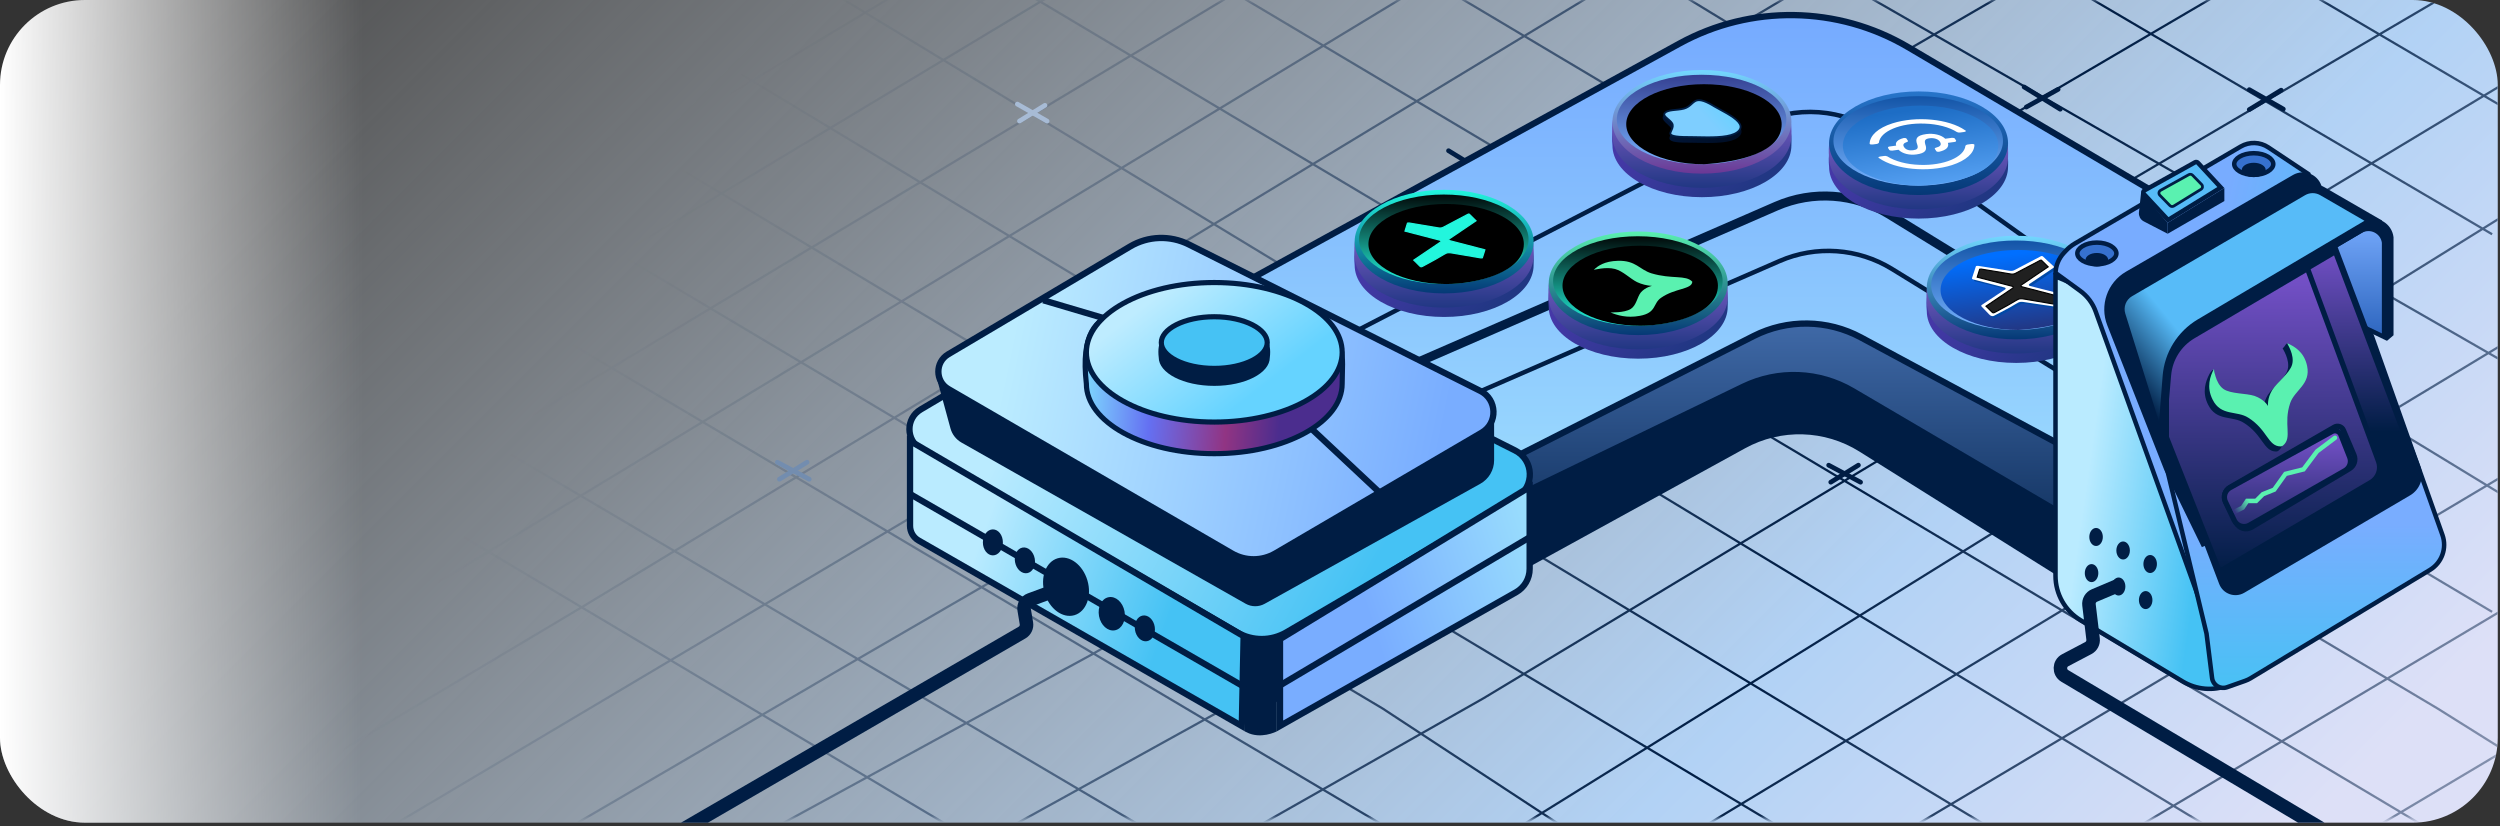 <svg width="354" height="117" viewBox="0 0 354 117" fill="none" xmlns="http://www.w3.org/2000/svg">
<rect x="0" y="0" width="354" height="117" fill="#333333" stroke="none"/>
<g clip-path="url(#clip0_850_1085)">
<rect width="353.684" height="116.49" rx="12.03" fill="url(#paint0_linear_850_1085)"/>
<rect width="353.684" height="116.49" rx="12.03" fill="url(#paint1_linear_850_1085)"/>
<mask id="mask0_850_1085" style="mask-type:alpha" maskUnits="userSpaceOnUse" x="0" y="-1" width="354" height="117">
<path d="M0.303 11.725C0.303 5.081 5.689 -0.305 12.333 -0.305H343.16C349.14 -0.305 353.987 4.543 353.987 10.522V105.173C353.987 111.153 349.139 116 343.16 116H12.333C5.689 116 0.303 110.614 0.303 103.97V11.725Z" fill="url(#paint2_linear_850_1085)"/>
</mask>
<g mask="url(#mask0_850_1085)">
<path d="M354.937 11.616L210.047 98.883L156.995 128.99M205.115 123.33L357.186 28.895M230.853 123.33L359.755 45.523M250.861 128.99L361.04 63.456M106.469 -7.932L321.082 122.178M82.46 -3.057L315.131 137.342M47.221 -5.49L304.851 148.754L244.814 132.488L195.792 100.333L18.048 -5.49M143.654 -1.938L339.392 114.679L346.168 118.752M154.897 -12.86L345.174 100.333L358.499 108.678M171.118 -21.5L352.883 86.639M190.391 -29.814L354.701 70.285M212.876 -30.137L355.453 51.753M242.35 -31.748L352.883 33.169M244.598 -49.354L355.131 15.563M248.453 -65.656L358.986 -0.739M350.44 -3.057L187.37 92.605L125.717 126.688M344.659 -18.707L154.728 92.605L88.123 128.99M337.591 -32.074L119.681 94.349L54.438 132.488M39.1 126.688L329.882 -46.094M326.67 -62.07L82.46 85.93L12.033 127.909M61.957 82.489L306.167 -65.511M24.966 89.141L343.429 -102.345M1.807 1.837L195.792 116.817M-24.959 7.026L165.115 119.057M-43.605 10.994L134.139 116.817M10.53 82.488L328.992 -108.998M-0.564 75.797L317.898 -115.689M261.957 141.341L372.137 75.807M277.492 152.173L387.672 86.639" stroke="url(#paint3_radial_850_1085)" stroke-width="0.321"/>
<path d="M323.315 15.445L318.502 12.698" stroke="#001D44" stroke-width="0.672" stroke-linecap="round"/>
<path d="M323.012 12.77L318.499 15.517" stroke="#001D44" stroke-width="0.672" stroke-linecap="round"/>
<path d="M217.148 78.153L212.332 75.406" stroke="#001D44" stroke-width="0.672" stroke-linecap="round"/>
<path d="M216.842 75.168L212.33 77.915" stroke="#001D44" stroke-width="0.672" stroke-linecap="round"/>
<path d="M291.73 15.463L286.62 12.319" stroke="#001D44" stroke-width="0.672" stroke-linecap="round"/>
<path d="M291.429 12.649L286.919 15.16" stroke="#001D44" stroke-width="0.672" stroke-linecap="round"/>
<path d="M210.225 24.486L205.114 21.343" stroke="#001D44" stroke-width="0.672" stroke-linecap="round"/>
<path d="M209.926 21.436L205.413 24.183" stroke="#001D44" stroke-width="0.672" stroke-linecap="round"/>
</g>
<path d="M263.452 68.279L258.941 65.872" stroke="#001D44" stroke-width="0.672" stroke-linecap="round"/>
<path d="M114.583 67.857L110.072 65.45" stroke="#738DAF" stroke-width="0.672" stroke-linecap="round"/>
<path d="M148.265 17.149L144.058 14.742" stroke="#A7BBD5" stroke-width="0.672" stroke-linecap="round"/>
<path d="M262.555 50.411L258.34 48.123" stroke="#001D44" stroke-width="0.672" stroke-linecap="round"/>
<path d="M263.148 65.869L259.239 68.276" stroke="#001D44" stroke-width="0.672" stroke-linecap="round"/>
<path d="M114.279 65.447L110.37 67.854" stroke="#738DAF" stroke-width="0.672" stroke-linecap="round"/>
<path d="M147.963 14.918L144.359 17.143" stroke="#A7BBD5" stroke-width="0.672" stroke-linecap="round"/>
<path d="M262.248 48.001L258.341 50.227" stroke="#001D44" stroke-width="0.672" stroke-linecap="round"/>
<path d="M148.967 81.923L164.317 53.416L263.24 16.837L331.207 57.301L301.844 87.6L263.525 63.559C258.482 60.395 252.121 60.211 246.903 63.078L181.239 99.156L148.967 81.923Z" fill="#001D44" stroke="#001D44" stroke-width="0.894"/>
<path d="M148.974 74.887L164.317 46.393L247.996 15.451C257.637 11.886 268.374 12.87 277.207 18.128L331.229 50.29L304.695 80.257L262.319 55.368C257.596 52.594 251.799 52.36 246.867 54.745L176.775 88.631L148.974 74.887Z" fill="url(#paint4_linear_850_1085)" stroke="#001D44" stroke-width="0.894"/>
<path d="M150.278 68.832L164.003 46.684L237.794 6.177C247.922 0.617 260.231 0.805 270.185 6.672L315.879 33.602L306.477 70.917L263.499 47.776C258.769 45.228 253.092 45.158 248.3 47.588L178.687 82.88L150.278 68.832Z" fill="url(#paint5_linear_850_1085)"/>
<path d="M150.278 68.832L164.003 46.684L237.794 6.177C247.922 0.617 260.231 0.805 270.185 6.672L315.879 33.602L306.477 70.917L263.499 47.776C258.769 45.228 253.092 45.158 248.3 47.588L178.687 82.88L150.278 68.832Z" fill="url(#paint6_linear_850_1085)"/>
<path d="M150.278 68.832L164.003 46.684L237.794 6.177C247.922 0.617 260.231 0.805 270.185 6.672L315.879 33.602L306.477 70.917L263.499 47.776C258.769 45.228 253.092 45.158 248.3 47.588L178.687 82.88L150.278 68.832Z" stroke="#001D44" stroke-width="0.894"/>
<path d="M193.055 54.647L251.527 29.187C256.695 26.937 262.636 27.356 267.438 30.308L307.021 54.646" stroke="#001D44" stroke-width="1.277"/>
<path d="M193.516 62.42L251.988 36.961C257.156 34.711 263.097 35.129 267.899 38.081L307.482 62.42" stroke="#001D44" stroke-width="0.638"/>
<path d="M191.598 47.097L248.388 17.77C254.134 14.803 261.057 15.301 266.318 19.06L305.564 47.097" stroke="#001D44" stroke-width="0.638"/>
<path d="M298.176 44.055C298.176 48.106 292.503 51.391 285.505 51.391C278.507 51.391 272.833 48.106 272.833 44.055C272.165 37.386 278.507 36.719 285.505 36.719C292.503 36.719 298.509 36.719 298.176 44.055Z" fill="url(#paint7_linear_850_1085)"/>
<path d="M298.176 42.727C298.176 46.778 292.503 50.062 285.505 50.062C278.507 50.062 272.833 46.778 272.833 42.727C272.165 36.057 278.507 35.391 285.505 35.391C292.503 35.391 298.509 35.391 298.176 42.727Z" fill="url(#paint8_linear_850_1085)"/>
<ellipse cx="285.505" cy="40.719" rx="12.671" ry="7.336" fill="url(#paint9_linear_850_1085)"/>
<ellipse cx="285.455" cy="40.39" rx="12.004" ry="6.336" fill="url(#paint10_linear_850_1085)"/>
<path d="M296.793 41.059C296.793 45.061 290.791 46.395 285.789 46.728C279.712 46.728 274.785 44.19 274.785 41.059C274.785 37.929 279.712 35.391 285.789 35.391C291.866 35.391 296.793 37.929 296.793 41.059Z" fill="url(#paint11_linear_850_1085)"/>
<g clip-path="url(#clip1_850_1085)">
<path d="M280.861 43.658C280.796 43.594 280.804 43.501 280.877 43.448L284.21 41.239C284.323 41.166 284.274 41.012 284.133 40.976L279.649 39.829C279.552 39.805 279.491 39.72 279.512 39.643C279.661 39.158 279.912 38.383 280.053 37.991C280.085 37.902 280.299 37.898 280.421 37.918C280.538 37.938 283.321 38.358 284.893 38.613C285.103 38.641 285.313 38.613 285.49 38.528C286.795 37.858 287.89 37.284 289.183 36.593C289.336 36.508 289.453 36.464 289.603 36.617C289.918 36.932 290.645 37.571 291.069 37.971C291.138 38.035 291.13 38.128 291.057 38.181L287.623 40.491C287.514 40.564 287.559 40.718 287.704 40.754L292.184 41.893C292.285 41.917 292.346 42.002 292.317 42.083C292.168 42.552 291.913 43.246 291.768 43.634C291.748 43.691 291.514 43.723 291.392 43.703C290.225 43.517 288.318 43.275 287.155 43.081C286.492 42.968 286.294 42.939 285.745 43.287C284.796 43.889 283.648 44.426 282.642 44.975C282.388 45.113 282.125 44.996 281.923 44.769C281.653 44.483 281.2 44.006 280.865 43.666L280.861 43.658Z" fill="#0149A7"/>
<path d="M280.588 43.397C280.523 43.332 280.531 43.239 280.604 43.187L283.936 40.977C284.049 40.904 284.001 40.751 283.86 40.715L279.376 39.563C279.279 39.539 279.218 39.454 279.238 39.377C279.388 38.893 279.638 38.117 279.78 37.725C279.812 37.636 280.026 37.632 280.147 37.652C280.264 37.673 283.048 38.093 284.619 38.347C284.829 38.376 285.039 38.347 285.213 38.262C286.518 37.592 287.612 37.018 288.905 36.327C289.059 36.243 289.176 36.198 289.325 36.352C289.64 36.667 290.368 37.305 290.792 37.705C290.86 37.77 290.852 37.862 290.78 37.915L287.346 40.226C287.237 40.298 287.281 40.452 287.427 40.488L291.907 41.627C292.008 41.652 292.068 41.736 292.04 41.817C291.89 42.286 291.636 42.981 291.491 43.369C291.47 43.425 291.236 43.457 291.115 43.437C289.947 43.251 288.041 43.009 286.877 42.815C286.215 42.702 286.017 42.674 285.467 43.021C284.518 43.623 283.371 44.16 282.365 44.71C282.11 44.847 281.848 44.73 281.646 44.504C281.375 44.217 280.923 43.74 280.588 43.401V43.397Z" fill="white"/>
<path d="M280.55 38.105C281.213 38.214 281.879 38.327 282.546 38.436C283.289 38.561 284.032 38.686 284.772 38.808C284.982 38.836 285.192 38.808 285.365 38.723C286.533 38.121 287.692 37.503 288.852 36.885C288.924 36.844 288.965 36.828 288.997 36.828C289.013 36.828 289.046 36.828 289.102 36.885C289.332 37.115 289.563 37.341 289.809 37.58C289.878 37.648 289.951 37.717 290.019 37.785L286.23 40.347C286.121 40.419 286.165 40.569 286.311 40.609L291.271 41.902C291.251 41.975 291.227 42.051 291.207 42.124C291.118 42.427 291.029 42.722 290.924 43.013C290.924 43.013 290.924 43.013 290.92 43.013C290.904 43.017 290.88 43.025 290.851 43.029C290.791 43.041 290.722 43.041 290.686 43.033C290.056 42.932 289.139 42.775 288.282 42.625C287.725 42.528 287.187 42.435 286.775 42.367H286.771C286.48 42.318 286.274 42.282 286.076 42.302C285.874 42.322 285.693 42.403 285.442 42.56C284.764 42.989 283.851 43.481 283.047 43.914C282.845 44.023 282.651 44.124 282.473 44.225C282.364 44.285 282.291 44.301 282.235 44.293C282.182 44.289 282.122 44.257 282.037 44.164C281.859 43.974 281.665 43.788 281.471 43.599C281.39 43.518 281.306 43.441 281.221 43.36L285.014 40.795C285.123 40.722 285.079 40.573 284.933 40.532L279.977 39.248C280.001 39.171 280.021 39.09 280.045 39.014C280.134 38.711 280.219 38.42 280.32 38.133C280.32 38.133 280.32 38.133 280.328 38.133C280.344 38.125 280.364 38.121 280.393 38.113C280.453 38.101 280.514 38.101 280.55 38.105Z" fill="#202020"/>
<path d="M280.55 38.105C281.213 38.214 281.879 38.327 282.546 38.436C283.289 38.561 284.032 38.686 284.772 38.808C284.982 38.836 285.192 38.808 285.365 38.723C286.533 38.121 287.692 37.503 288.852 36.885C288.924 36.844 288.965 36.828 288.997 36.828C289.013 36.828 289.046 36.828 289.102 36.885C289.332 37.115 289.563 37.341 289.809 37.58C289.878 37.648 289.951 37.717 290.019 37.785L286.23 40.347C286.121 40.419 286.165 40.569 286.311 40.609L291.271 41.902C291.251 41.975 291.227 42.051 291.207 42.124C291.118 42.427 291.029 42.722 290.924 43.013C290.924 43.013 290.924 43.013 290.92 43.013C290.904 43.017 290.88 43.025 290.851 43.029C290.791 43.041 290.722 43.041 290.686 43.033C290.056 42.932 289.139 42.775 288.282 42.625C287.725 42.528 287.187 42.435 286.775 42.367H286.771C286.48 42.318 286.274 42.282 286.076 42.302C285.874 42.322 285.693 42.403 285.442 42.56C284.764 42.989 283.851 43.481 283.047 43.914C282.845 44.023 282.651 44.124 282.473 44.225C282.364 44.285 282.291 44.301 282.235 44.293C282.182 44.289 282.122 44.257 282.037 44.164C281.859 43.974 281.665 43.788 281.471 43.599C281.39 43.518 281.306 43.441 281.221 43.36L285.014 40.795C285.123 40.722 285.079 40.573 284.933 40.532L279.977 39.248C280.001 39.171 280.021 39.09 280.045 39.014C280.134 38.711 280.219 38.42 280.32 38.133C280.32 38.133 280.32 38.133 280.328 38.133C280.344 38.125 280.364 38.121 280.393 38.113C280.453 38.101 280.514 38.101 280.55 38.105Z" stroke="black" stroke-width="0.166"/>
</g>
<path d="M291.059 81.536V39.137L296.359 41.368L315.59 88.294L317.835 96.057L317.697 96.196L315.512 97.045C313.397 97.868 311.02 97.666 309.074 96.499L294.625 87.832C292.413 86.505 291.059 84.115 291.059 81.536Z" fill="url(#paint12_linear_850_1085)" stroke="#001D44" stroke-width="0.638"/>
<path d="M291.062 38.648C291.101 37.596 291.517 36.592 292.237 35.82L292.549 35.486C292.916 35.093 293.338 34.756 293.802 34.484L317.284 20.752C318.503 20.04 320.021 20.084 321.196 20.867L326.886 24.66L343.441 77.545L318.497 91.996H316.084L314.926 90.929C313.612 89.717 312.61 88.206 312.005 86.525L296.743 44.1C296.324 42.934 295.564 41.921 294.562 41.193L291.062 38.648Z" fill="url(#paint13_linear_850_1085)" stroke="#001D44" stroke-width="0.638"/>
<path d="M309.411 64.506L309.471 64.472L309.512 64.417L331.378 35.006L345.851 75.756C346.51 77.613 345.773 79.678 344.086 80.697L318.682 96.045C318.44 96.191 318.184 96.312 317.918 96.406L315.346 97.314C314.385 97.653 313.357 97.018 313.231 96.007L312.446 89.726L312.444 89.708L312.439 89.691L306.75 65.984L309.411 64.506Z" fill="url(#paint14_linear_850_1085)" stroke="#001D44" stroke-width="0.638"/>
<path d="M303.645 26.965L310.827 22.976C310.955 22.904 311.116 22.93 311.216 23.038L314.469 26.551L306.999 31.148L303.567 27.462C303.426 27.31 303.464 27.066 303.645 26.965Z" fill="#57BCF8" stroke="#001D44" stroke-width="0.638"/>
<path d="M305.933 26.955L309.937 24.73C310.111 24.634 310.328 24.665 310.467 24.808L311.749 26.122C311.946 26.324 311.905 26.657 311.664 26.805L307.808 29.178C307.633 29.286 307.406 29.258 307.262 29.111L305.832 27.648C305.628 27.44 305.679 27.096 305.933 26.955Z" fill="#5AF1B0" stroke="#001D44" stroke-width="0.396"/>
<path d="M303.19 30.107L303.424 27.96L306.624 31.678V32.577L303.701 31.061C303.35 30.879 303.147 30.5 303.19 30.107Z" fill="#001D44" stroke="#001D44" stroke-width="0.638"/>
<path d="M314.65 28.285L307.265 32.545V31.733L314.65 27.189V28.285Z" fill="#001D44" stroke="#001D44" stroke-width="0.638"/>
<path d="M299.683 35.883C299.683 36.238 299.442 36.614 298.934 36.919C298.433 37.219 297.721 37.415 296.916 37.415C296.112 37.415 295.399 37.219 294.898 36.919C294.391 36.614 294.149 36.238 294.149 35.883C294.149 35.528 294.391 35.152 294.898 34.847C295.399 34.547 296.112 34.35 296.916 34.35C297.721 34.35 298.433 34.547 298.934 34.847C299.442 35.152 299.683 35.528 299.683 35.883Z" fill="#3671CF" stroke="#001D44" stroke-width="0.638"/>
<path d="M298.345 36.779C298.345 36.962 298.22 37.157 297.958 37.314C297.698 37.47 297.33 37.572 296.913 37.572C296.497 37.572 296.128 37.47 295.869 37.314C295.607 37.157 295.482 36.962 295.482 36.779C295.482 36.595 295.607 36.4 295.869 36.243C296.128 36.087 296.497 35.986 296.913 35.986C297.33 35.986 297.698 36.087 297.958 36.243C298.22 36.4 298.345 36.595 298.345 36.779Z" fill="#001D44" stroke="#001D44" stroke-width="0.33"/>
<path d="M321.898 23.227C321.898 23.582 321.656 23.958 321.149 24.262C320.648 24.563 319.935 24.759 319.131 24.759C318.327 24.759 317.614 24.563 317.113 24.262C316.606 23.958 316.364 23.582 316.364 23.227C316.364 22.872 316.606 22.495 317.113 22.191C317.614 21.89 318.327 21.694 319.131 21.694C319.935 21.694 320.648 21.89 321.149 22.191C321.656 22.495 321.898 22.872 321.898 23.227Z" fill="#3671CF" stroke="#001D44" stroke-width="0.638"/>
<path d="M320.648 24.063C320.648 24.258 320.515 24.464 320.237 24.631C319.962 24.796 319.571 24.904 319.129 24.904C318.688 24.904 318.297 24.796 318.022 24.631C317.743 24.464 317.611 24.258 317.611 24.063C317.611 23.868 317.743 23.662 318.022 23.495C318.297 23.33 318.688 23.222 319.129 23.222C319.571 23.222 319.962 23.33 320.237 23.495C320.515 23.662 320.648 23.868 320.648 24.063Z" fill="#001D44" stroke="#001D44" stroke-width="0.35"/>
<path d="M307.918 64.671L307.78 64.812L307.844 64.999L312.071 77.333L306.77 66.464L298.691 45.956C297.63 43.263 298.698 40.198 301.203 38.746L324.845 25.053C326.187 24.275 327.906 24.92 328.405 26.39L332.807 39.351L319.597 52.79L312.923 59.579L309.586 62.974L307.918 64.671Z" fill="#001D44" stroke="#001D44" stroke-width="0.638"/>
<path d="M334.973 31.466C336.593 30.818 338.386 31.876 338.605 33.604V47.325L337.995 47.845L335.342 45.438L331.431 34.158L334.765 31.549L334.973 31.466Z" fill="#001D44" stroke="#001D44" stroke-width="0.638"/>
<path d="M334.253 32.71C335.635 31.904 337.389 32.771 337.591 34.354V47.715L334.311 46.14L330.429 34.941L334.253 32.71Z" fill="url(#paint15_linear_850_1085)" stroke="#001D44" stroke-width="0.638"/>
<path d="M328.851 27.079L336.074 31.255L311.543 45.768C308.855 47.358 307.11 50.158 306.866 53.272L306.099 63.077L300.331 44.594C299.948 43.368 300.463 42.04 301.572 41.393L326.081 27.085C326.937 26.586 327.994 26.583 328.851 27.079Z" fill="url(#paint16_linear_850_1085)" stroke="#001D44" stroke-width="1.277"/>
<path d="M311.879 46.631L330.731 35.514L342.302 66.179C342.809 67.522 342.275 69.035 341.037 69.762L317.567 83.548C316.487 84.182 315.097 83.692 314.652 82.522L307.695 64.192V53.956C307.695 50.946 309.286 48.16 311.879 46.631Z" fill="url(#paint17_linear_850_1085)" stroke="#001D44" stroke-width="0.894"/>
<path d="M310.547 47.578L326.74 38.028L336.803 65.318C337.218 66.442 336.767 67.702 335.734 68.309L314.267 80.918L306.758 61.919V56.58L307.06 53.11C307.26 50.811 308.559 48.75 310.547 47.578Z" fill="url(#paint18_linear_850_1085)" stroke="#001D44" stroke-width="0.751"/>
<path d="M315.758 69.015L330.543 60.483C331.011 60.213 331.611 60.413 331.823 60.911L333.321 64.433C333.622 65.141 333.354 65.962 332.694 66.357L318.817 74.657C318.049 75.117 317.052 74.826 316.65 74.026L315.152 71.04C314.786 70.311 315.052 69.423 315.758 69.015Z" fill="url(#paint19_linear_850_1085)" stroke="#001D44" stroke-width="0.751"/>
<path d="M315.768 69.053L330.194 61.107C330.67 60.845 331.269 61.06 331.468 61.566L332.72 64.738C333.001 65.45 332.717 66.261 332.052 66.641L318.526 74.37C317.748 74.815 316.756 74.504 316.371 73.694L315.12 71.064C314.77 70.328 315.054 69.447 315.768 69.053Z" fill="url(#paint20_linear_850_1085)" stroke="#001D44" stroke-width="0.751"/>
<ellipse cx="296.165" cy="81.152" rx="0.958" ry="1.277" fill="#011E45"/>
<ellipse cx="296.803" cy="76.035" rx="0.958" ry="1.277" fill="#011E45"/>
<ellipse cx="299.995" cy="83.05" rx="0.958" ry="1.277" fill="#011E45"/>
<ellipse cx="300.633" cy="77.949" rx="0.958" ry="1.277" fill="#011E45"/>
<ellipse cx="303.827" cy="84.972" rx="0.958" ry="1.277" fill="#011E45"/>
<ellipse cx="304.464" cy="79.863" rx="0.958" ry="1.277" fill="#011E45"/>
<path d="M168.448 40.628L214.53 63.781C217.223 65.134 217.344 68.934 214.744 70.457L182.153 89.539C180.004 90.798 177.343 90.803 175.189 89.554L130.389 63.567C128.252 62.328 128.238 59.247 130.363 57.987L159.102 40.953C161.959 39.26 165.481 39.137 168.448 40.628Z" fill="url(#paint21_linear_850_1085)" stroke="#001D44" stroke-width="0.894"/>
<path d="M209.394 68.112L178.867 85.103C178.16 85.496 177.299 85.493 176.596 85.094L136.363 62.275C135.703 61.901 135.219 61.278 135.019 60.546L133.268 54.125C132.892 52.745 133.597 51.3 134.916 50.746L161.33 39.672C163.465 38.777 165.87 38.771 168.009 39.657L209.358 56.769C210.424 57.21 211.119 58.25 211.119 59.403V65.177C211.119 66.396 210.458 67.519 209.394 68.112Z" fill="#001D44" stroke="#001D44" stroke-width="0.894"/>
<path d="M168.342 34.617L209.624 55.359C212.003 56.554 212.111 59.912 209.813 61.257L180.617 78.352C178.706 79.471 176.341 79.476 174.425 78.365L134.292 55.085C132.409 53.993 132.396 51.277 134.269 50.167L160.015 34.907C162.56 33.398 165.698 33.289 168.342 34.617Z" fill="url(#paint22_linear_850_1085)" stroke="#001D44" stroke-width="0.894"/>
<path d="M153.83 54.362V54.342L153.827 54.321C153.431 50.83 153.756 48.517 154.565 46.992C155.362 45.49 156.659 44.7 158.357 44.316C160.072 43.929 162.165 43.964 164.501 44.104C165.11 44.14 165.735 44.184 166.373 44.228C168.162 44.353 170.048 44.484 171.94 44.484V44.484L171.951 44.484C177.057 44.323 180.742 44.529 183.397 45.011C186.056 45.493 187.646 46.244 188.603 47.143C189.549 48.031 189.916 49.101 190.043 50.322C190.13 51.153 190.104 52.015 190.077 52.928C190.063 53.392 190.049 53.87 190.049 54.362C190.049 56.998 188.119 59.461 184.826 61.286C181.547 63.104 176.991 64.24 171.94 64.24C166.888 64.24 162.332 63.104 159.053 61.286C155.76 59.461 153.83 56.998 153.83 54.362Z" fill="url(#paint23_linear_850_1085)" stroke="#001D44" stroke-width="0.732"/>
<path d="M190.052 49.885C190.052 52.52 188.122 54.983 184.829 56.808C181.55 58.627 176.994 59.763 171.943 59.763C166.891 59.763 162.335 58.627 159.056 56.808C155.764 54.983 153.833 52.52 153.833 49.885C153.833 47.249 155.764 44.786 159.056 42.961C162.335 41.143 166.891 40.007 171.943 40.007C176.994 40.007 181.55 41.143 184.829 42.961C188.122 44.786 190.052 47.249 190.052 49.885Z" fill="url(#paint24_linear_850_1085)" stroke="#001D44" stroke-width="0.732"/>
<path d="M179.807 50.615C179.807 52.838 176.285 54.64 171.941 54.64C167.597 54.64 164.075 52.838 164.075 50.615C163.527 46.04 167.597 46.591 171.941 46.591C176.285 46.591 180.356 46.223 179.807 50.615Z" fill="#001D44"/>
<path d="M179.44 48.509C179.44 49.411 178.717 50.322 177.336 51.029C175.974 51.726 174.067 52.167 171.94 52.167C169.814 52.167 167.907 51.726 166.545 51.029C165.163 50.322 164.44 49.411 164.44 48.509C164.44 47.606 165.163 46.696 166.545 45.989C167.907 45.292 169.814 44.85 171.94 44.85C174.067 44.85 175.974 45.292 177.336 45.989C178.717 46.696 179.44 47.606 179.44 48.509Z" fill="#46C2F4" stroke="#001D44" stroke-width="0.732"/>
<path d="M176.099 90.084L175.837 102.801L130.059 76.526C129.318 76.101 128.861 75.312 128.861 74.458V62.436L176.099 90.084Z" fill="url(#paint25_linear_850_1085)" stroke="#001D44" stroke-width="0.894"/>
<path d="M176.715 90.697H180.351V103.271C180.314 103.287 180.273 103.303 180.228 103.321C179.989 103.413 179.649 103.523 179.248 103.597C178.505 103.733 177.587 103.737 176.715 103.295V90.697Z" fill="#001D44" stroke="#001D44" stroke-width="0.894"/>
<path d="M181.248 102.792V90.501L216.598 68.96V80.554C216.598 81.923 215.862 83.186 214.671 83.861L181.248 102.792Z" fill="url(#paint26_linear_850_1085)" stroke="#001D44" stroke-width="0.894"/>
<path d="M128.883 69.964L176.451 97.418" stroke="#001D44" stroke-width="0.894"/>
<path d="M216.674 76.036L179.005 98.382" stroke="#001D44" stroke-width="0.894"/>
<ellipse cx="140.592" cy="76.802" rx="1.416" ry="1.841" fill="#001D44"/>
<ellipse cx="162.112" cy="88.977" rx="1.416" ry="1.841" transform="rotate(-8.805 162.112 88.977)" fill="#001D44"/>
<ellipse cx="145.125" cy="79.346" rx="1.416" ry="1.841" transform="rotate(-10.592 145.125 79.346)" fill="#001D44"/>
<ellipse cx="157.427" cy="86.907" rx="1.836" ry="2.386" transform="rotate(-10.592 157.427 86.907)" fill="#001D44"/>
<ellipse cx="150.95" cy="83.082" rx="3.157" ry="4.2" transform="rotate(-16.417 150.95 83.082)" fill="#001D44"/>
<path d="M150.911 83.064L145.839 84.933C145.264 85.145 144.92 85.736 145.021 86.341L145.341 88.258C145.428 88.782 145.182 89.306 144.722 89.572L84.511 124.511" stroke="#001D44" stroke-width="1.915"/>
<path d="M300.315 82.737L296.571 84.322C296.047 84.544 295.733 85.085 295.801 85.65L296.38 90.484C296.443 91.009 296.176 91.519 295.707 91.766L292.437 93.487C291.554 93.952 291.521 95.204 292.378 95.715L340.752 124.508" stroke="#001D44" stroke-width="1.915"/>
<path d="M217.16 37.547C217.16 41.598 211.487 44.883 204.489 44.883C197.491 44.883 191.818 41.598 191.818 37.547C191.15 30.878 197.491 30.211 204.489 30.211C211.487 30.211 217.493 30.211 217.16 37.547Z" fill="url(#paint27_linear_850_1085)"/>
<path d="M217.16 36.219C217.16 40.27 211.487 43.555 204.489 43.555C197.491 43.555 191.818 40.27 191.818 36.219C191.15 29.55 197.491 28.883 204.489 28.883C211.487 28.883 217.493 28.883 217.16 36.219Z" fill="url(#paint28_linear_850_1085)"/>
<ellipse cx="204.489" cy="34.211" rx="12.671" ry="7.336" fill="url(#paint29_linear_850_1085)"/>
<ellipse cx="204.44" cy="33.882" rx="12.004" ry="6.336" fill="url(#paint30_linear_850_1085)"/>
<path d="M215.777 34.551C215.777 38.553 209.123 40.22 204.773 40.22C198.696 40.22 193.77 37.682 193.77 34.551C193.77 31.421 198.696 28.883 204.773 28.883C210.851 28.883 215.777 31.421 215.777 34.551Z" fill="black"/>
<g clip-path="url(#clip2_850_1085)">
<path d="M199.839 37.135C199.775 37.07 199.783 36.977 199.856 36.925L203.188 34.715C203.301 34.642 203.253 34.489 203.112 34.453L198.628 33.305C198.531 33.281 198.47 33.196 198.49 33.12C198.64 32.635 198.89 31.859 199.032 31.467C199.064 31.378 199.278 31.374 199.399 31.395C199.516 31.415 202.3 31.835 203.871 32.089C204.081 32.118 204.291 32.089 204.469 32.005C205.774 31.334 206.868 30.76 208.161 30.07C208.315 29.985 208.432 29.94 208.581 30.094C208.896 30.409 209.624 31.047 210.048 31.447C210.116 31.512 210.108 31.605 210.036 31.657L206.602 33.968C206.493 34.041 206.537 34.194 206.683 34.23L211.163 35.37C211.264 35.394 211.324 35.479 211.296 35.559C211.146 36.028 210.892 36.723 210.747 37.111C210.726 37.167 210.492 37.2 210.371 37.179C209.203 36.994 207.297 36.751 206.133 36.557C205.471 36.444 205.273 36.416 204.723 36.763C203.774 37.365 202.627 37.903 201.621 38.452C201.366 38.589 201.104 38.472 200.902 38.246C200.631 37.959 200.179 37.482 199.843 37.143L199.839 37.135Z" fill="black"/>
<path d="M199.566 36.873C199.501 36.809 199.509 36.716 199.582 36.663L202.915 34.454C203.028 34.381 202.98 34.227 202.838 34.191L198.354 33.04C198.257 33.016 198.197 32.931 198.217 32.854C198.366 32.369 198.617 31.594 198.758 31.202C198.79 31.113 199.005 31.109 199.126 31.129C199.243 31.149 202.026 31.569 203.598 31.824C203.808 31.852 204.018 31.824 204.191 31.739C205.496 31.068 206.591 30.495 207.884 29.804C208.037 29.719 208.154 29.675 208.304 29.828C208.619 30.143 209.346 30.782 209.77 31.181C209.839 31.246 209.831 31.339 209.758 31.392L206.324 33.702C206.215 33.775 206.26 33.928 206.405 33.965L210.885 35.104C210.986 35.128 211.047 35.213 211.018 35.294C210.869 35.763 210.615 36.457 210.469 36.845C210.449 36.902 210.215 36.934 210.093 36.914C208.926 36.728 207.019 36.486 205.856 36.292C205.193 36.179 204.995 36.15 204.446 36.498C203.497 37.1 202.349 37.637 201.343 38.186C201.089 38.324 200.826 38.206 200.624 37.98C200.354 37.694 199.901 37.217 199.566 36.877V36.873Z" fill="black"/>
<path d="M199.529 31.581C200.191 31.69 200.858 31.803 201.524 31.913C202.268 32.038 203.011 32.163 203.75 32.284C203.96 32.312 204.17 32.284 204.344 32.199C205.511 31.597 206.671 30.979 207.83 30.361C207.903 30.321 207.943 30.305 207.976 30.305C207.992 30.305 208.024 30.305 208.081 30.361C208.311 30.591 208.541 30.818 208.788 31.056C208.856 31.125 208.929 31.193 208.998 31.262L205.208 33.823C205.099 33.896 205.144 34.045 205.289 34.086L210.25 35.379C210.23 35.451 210.206 35.528 210.185 35.601C210.096 35.904 210.008 36.199 209.903 36.489C209.903 36.489 209.903 36.489 209.899 36.489C209.882 36.493 209.858 36.502 209.83 36.506C209.769 36.518 209.701 36.518 209.664 36.51C209.034 36.409 208.117 36.251 207.261 36.102C206.703 36.005 206.166 35.912 205.754 35.843H205.75C205.459 35.795 205.253 35.758 205.055 35.778C204.853 35.799 204.671 35.879 204.421 36.037C203.742 36.465 202.829 36.958 202.025 37.39C201.823 37.499 201.629 37.6 201.452 37.701C201.343 37.762 201.27 37.778 201.213 37.77C201.161 37.766 201.1 37.734 201.015 37.641C200.838 37.451 200.644 37.265 200.45 37.075C200.369 36.994 200.284 36.918 200.199 36.837L203.993 34.272C204.102 34.199 204.057 34.05 203.912 34.009L198.955 32.724C198.979 32.648 199 32.567 199.024 32.49C199.113 32.187 199.197 31.896 199.298 31.61C199.298 31.61 199.298 31.61 199.307 31.61C199.323 31.601 199.343 31.597 199.371 31.589C199.432 31.577 199.492 31.577 199.529 31.581Z" fill="#22F6DD" stroke="#22F6DD" stroke-width="0.179"/>
</g>
<path d="M253.664 20.586C253.664 24.637 247.991 27.922 240.993 27.922C233.995 27.922 228.322 24.637 228.322 20.586C227.653 13.917 233.995 13.25 240.993 13.25C247.991 13.25 253.997 13.25 253.664 20.586Z" fill="url(#paint31_linear_850_1085)"/>
<path d="M253.664 19.258C253.664 23.309 247.991 26.594 240.993 26.594C233.995 26.594 228.322 23.309 228.322 19.258C227.653 12.589 233.995 11.922 240.993 11.922C247.991 11.922 253.997 11.922 253.664 19.258Z" fill="url(#paint32_linear_850_1085)"/>
<ellipse cx="240.993" cy="17.25" rx="12.671" ry="7.336" fill="url(#paint33_linear_850_1085)"/>
<ellipse cx="240.944" cy="16.922" rx="12.004" ry="6.336" fill="url(#paint34_linear_850_1085)"/>
<path d="M252.281 17.59C252.281 21.592 246.279 22.926 241.277 23.259C235.2 23.259 230.273 20.721 230.273 17.59C230.273 14.46 235.2 11.922 241.277 11.922C247.355 11.922 252.281 14.46 252.281 17.59Z" fill="black"/>
<path fill-rule="evenodd" clip-rule="evenodd" d="M242.769 15.599C243.274 15.894 243.936 16.237 244.571 16.6C245.902 17.372 247.094 18.273 246.393 19.193C245.692 20.114 243.693 20.248 241.786 20.248C240.869 20.248 239.971 20.208 239.244 20.208C234.551 20.248 237.192 19.119 236.662 18.199C236.347 17.661 235.082 16.984 235.521 16.406C235.751 15.87 237.487 16.177 238.398 15.928C239.951 15.511 239.584 13.657 242.769 15.592V15.599Z" fill="url(#paint35_linear_850_1085)"/>
<path d="M242.638 14.994V15.002L242.702 15.04C242.968 15.196 243.284 15.368 243.616 15.549C243.908 15.708 244.213 15.875 244.505 16.041C245.17 16.428 245.783 16.837 246.144 17.255C246.324 17.463 246.432 17.664 246.461 17.856C246.489 18.043 246.445 18.237 246.288 18.442C245.97 18.86 245.339 19.117 244.518 19.265C243.704 19.411 242.738 19.445 241.786 19.445C241.329 19.445 240.876 19.435 240.446 19.425C240.421 19.424 240.396 19.424 240.371 19.423C239.969 19.414 239.587 19.405 239.243 19.405L239.242 19.405C238.07 19.415 237.371 19.351 236.969 19.242C236.768 19.187 236.656 19.125 236.595 19.066C236.539 19.013 236.521 18.958 236.523 18.894C236.524 18.822 236.55 18.736 236.595 18.628C236.617 18.576 236.642 18.522 236.669 18.464L236.67 18.461C236.696 18.405 236.724 18.346 236.749 18.286C236.85 18.048 236.941 17.75 236.775 17.462L236.775 17.462L236.774 17.461C236.684 17.307 236.538 17.164 236.39 17.034C236.328 16.979 236.266 16.927 236.205 16.876C236.116 16.8 236.029 16.727 235.947 16.65C235.811 16.523 235.716 16.409 235.674 16.304C235.655 16.254 235.649 16.208 235.655 16.165C235.661 16.121 235.68 16.071 235.723 16.014C235.812 15.899 235.957 15.811 236.155 15.744C236.353 15.677 236.59 15.635 236.85 15.602C237.005 15.582 237.161 15.567 237.32 15.551C237.431 15.54 237.543 15.529 237.656 15.516C237.926 15.486 238.194 15.447 238.432 15.383C238.847 15.271 239.133 15.063 239.374 14.855C239.438 14.8 239.497 14.746 239.554 14.694C239.717 14.546 239.861 14.416 240.034 14.321C240.461 14.088 241.094 14.067 242.638 14.994Z" fill="url(#paint36_linear_850_1085)" stroke="#001D44" stroke-width="0.262"/>
<path d="M324.39 49.323C325.666 51.849 324.32 55.926 323.664 57.768C322.623 60.806 324.025 62.668 322.638 63.814C322.541 63.894 322.419 63.938 322.295 63.937C320.505 63.934 320.426 61.568 317.728 59.878C316.114 58.824 313.846 59.699 312.671 57.311C311.759 55.517 312.328 53.993 312.848 52.974C312.862 52.944 313.409 52.01 313.534 52.498C313.701 53.148 313.521 55.321 314.21 55.81C315.252 56.525 317.382 56.389 318.596 56.783C320.047 57.293 320.521 58.241 320.512 58.216C320.537 58.207 320.348 57.185 321.125 55.93C321.821 54.847 323.558 53.59 323.923 52.37C324.334 50.959 323.155 49.29 323.223 49.323C323.753 48.937 323.751 47.965 324.39 49.323Z" fill="#001D44"/>
<path d="M326.687 51.824C327.226 54.412 324.957 55.201 324.301 57.043C323.259 60.08 324.662 61.943 323.274 63.089C323.178 63.168 323.056 63.212 322.932 63.212C321.141 63.209 321.063 60.843 318.365 59.153C316.751 58.099 314.483 58.973 313.307 56.586C312.396 54.792 312.965 53.267 313.485 52.248C313.517 52.179 313.641 54.228 314.846 55.085C315.889 55.8 318.019 55.663 319.232 56.058C320.684 56.568 321.157 57.516 321.148 57.49C321.173 57.481 320.985 56.459 321.762 55.204C322.457 54.122 324.195 52.865 324.559 51.644C324.97 50.234 323.792 48.565 323.86 48.598C324.922 49.047 326.287 49.875 326.687 51.824Z" fill="#5AF1B0"/>
<path d="M330.833 62.247C330.974 62.141 331.002 61.941 330.896 61.8C330.79 61.659 330.59 61.631 330.449 61.737L330.833 62.247ZM317.555 71.888L317.698 72.174L317.773 72.136L317.82 72.066L317.555 71.888ZM319.47 70.931L319.47 71.25L319.602 71.25L319.695 71.157L319.47 70.931ZM326.176 66.462L326.253 66.772L326.363 66.744L326.431 66.653L326.176 66.462ZM323.622 67.1L323.544 66.791L323.43 66.819L323.362 66.915L323.622 67.1ZM320.429 69.973L320.311 69.677L320.25 69.701L320.204 69.747L320.429 69.973ZM318.195 70.931L318.195 70.612L318.024 70.612L317.929 70.754L318.195 70.931ZM322.025 69.335L322.144 69.631L322.231 69.597L322.285 69.52L322.025 69.335ZM328.091 63.908L327.899 63.653L327.863 63.68L327.836 63.716L328.091 63.908ZM316.422 72.813L317.698 72.174L317.412 71.603L316.136 72.242L316.422 72.813ZM323.699 67.41L326.253 66.772L326.098 66.152L323.544 66.791L323.699 67.41ZM319.695 71.157L320.655 70.199L320.204 69.747L319.244 70.705L319.695 71.157ZM317.82 72.066L318.46 71.109L317.929 70.754L317.289 71.711L317.82 72.066ZM318.195 71.25L319.47 71.25L319.47 70.612L318.195 70.612L318.195 71.25ZM320.548 70.27L322.144 69.631L321.907 69.039L320.311 69.677L320.548 70.27ZM322.285 69.52L323.881 67.286L323.362 66.915L321.766 69.149L322.285 69.52ZM326.431 66.653L328.346 64.1L327.836 63.716L325.92 66.27L326.431 66.653ZM328.283 64.163L330.833 62.247L330.449 61.737L327.899 63.653L328.283 64.163Z" fill="url(#paint37_linear_850_1085)"/>
<path d="M244.64 43.453C244.64 47.505 238.967 50.789 231.969 50.789C224.971 50.789 219.298 47.505 219.298 43.453C218.63 36.784 224.971 36.117 231.969 36.117C238.967 36.117 244.974 36.117 244.64 43.453Z" fill="url(#paint38_linear_850_1085)"/>
<path d="M244.64 42.125C244.64 46.176 238.967 49.461 231.969 49.461C224.971 49.461 219.298 46.176 219.298 42.125C218.63 35.456 224.971 34.789 231.969 34.789C238.967 34.789 244.974 34.789 244.64 42.125Z" fill="url(#paint39_linear_850_1085)"/>
<ellipse cx="231.97" cy="40.117" rx="12.671" ry="7.336" fill="url(#paint40_linear_850_1085)"/>
<ellipse cx="231.92" cy="39.789" rx="12.004" ry="6.336" fill="url(#paint41_linear_850_1085)"/>
<path d="M243.258 40.458C243.258 44.459 236.603 46.126 232.254 46.126C226.177 46.126 221.25 43.588 221.25 40.458C221.25 37.327 226.177 34.789 232.254 34.789C238.331 34.789 243.258 37.327 243.258 40.458Z" fill="black"/>
<path d="M229.097 36.93C231.642 36.86 232.149 38.181 233.846 38.703C236.743 39.573 238.722 38.89 239.632 39.893C239.574 40.999 237.202 40.776 235.216 42.161C234.025 42.959 234.614 44.283 232.191 44.725C230.367 45.07 228.966 44.623 228.045 44.247C227.982 44.223 229.964 44.334 230.92 43.745C231.722 43.233 231.827 42.046 232.339 41.412C232.989 40.657 233.952 40.478 233.927 40.481C233.192 40.44 232.473 40.258 231.8 39.943C230.837 39.464 229.822 38.394 228.689 38.088C227.381 37.738 225.648 38.242 225.686 38.206C226.235 37.66 227.181 36.98 229.097 36.93Z" fill="#5AF1B0"/>
<path d="M284.34 23.617C284.34 27.669 278.667 30.953 271.669 30.953C264.671 30.953 258.998 27.669 258.998 23.617C258.329 16.948 264.671 16.281 271.669 16.281C278.667 16.281 284.673 16.281 284.34 23.617Z" fill="url(#paint42_linear_850_1085)"/>
<path d="M284.34 22.289C284.34 26.34 278.667 29.625 271.669 29.625C264.671 29.625 258.998 26.34 258.998 22.289C258.329 15.62 264.671 14.953 271.669 14.953C278.667 14.953 284.673 14.953 284.34 22.289Z" fill="url(#paint43_linear_850_1085)"/>
<ellipse cx="271.669" cy="20.281" rx="12.671" ry="7.336" fill="url(#paint44_linear_850_1085)"/>
<ellipse cx="271.619" cy="19.953" rx="12.004" ry="6.336" fill="url(#paint45_linear_850_1085)"/>
<path d="M282.957 20.622C282.957 24.623 276.955 25.957 271.953 26.29C265.876 26.29 260.949 23.753 260.949 20.622C260.949 17.491 265.876 14.953 271.953 14.953C278.03 14.953 282.957 17.491 282.957 20.622Z" fill="url(#paint46_linear_850_1085)"/>
<g clip-path="url(#clip3_850_1085)">
<path d="M272.759 18.985C271.382 19.174 271.164 19.635 271.477 20.455C271.684 21.043 271.442 21.199 270.891 21.275C270.34 21.35 269.864 21.21 269.621 20.832C269.402 20.492 269.517 20.272 270.047 20.096C270.153 20.061 270.195 19.994 270.161 19.937L269.967 19.635C269.918 19.56 269.764 19.521 269.607 19.541L269.568 19.546C268.75 19.74 268.299 20.171 268.5 20.616L267.555 20.746C267.398 20.768 267.316 20.84 267.337 20.94L267.52 21.223C267.568 21.299 267.723 21.338 267.932 21.331L268.837 21.207C269.358 21.752 270.376 22.006 271.36 21.868C272.659 21.689 272.928 21.242 272.615 20.421C272.468 19.867 272.595 19.664 273.223 19.579C273.85 19.494 274.455 19.697 274.686 20.056C275.002 20.547 274.678 20.776 274.124 20.913C273.978 20.954 273.936 21.021 273.973 21.078L274.179 21.399C274.228 21.474 274.382 21.513 274.539 21.493L274.579 21.488C275.514 21.277 276.029 20.878 275.825 20.229L276.769 20.099C276.927 20.078 277.008 20.005 276.987 19.905L276.805 19.622C276.756 19.547 276.602 19.508 276.393 19.514L275.448 19.644C274.891 19.105 273.821 18.84 272.759 18.985Z" fill="white"/>
<path d="M278.307 20.632C278.152 22.255 275.214 23.479 271.831 23.347C269.996 23.29 268.336 22.84 267.248 22.146C267.102 22.077 266.938 22.056 266.78 22.087L266.229 22.163C266.071 22.184 265.977 22.238 265.986 22.319C266.005 22.353 266.037 22.378 266.074 22.389C268.408 24.02 273.015 24.458 276.393 23.38C278.378 22.736 279.549 21.693 279.577 20.54C279.608 20.454 279.48 20.389 279.311 20.392C279.255 20.381 279.197 20.381 279.141 20.393L278.59 20.469C278.478 20.485 278.377 20.543 278.307 20.632ZM264.741 20.313C264.711 20.399 264.838 20.464 265.008 20.461C265.064 20.473 265.121 20.473 265.177 20.46L265.728 20.385C265.886 20.363 266.006 20.285 266.049 20.218C266.204 18.595 269.145 17.37 272.525 17.503C274.361 17.559 276.021 18.01 277.108 18.703C277.253 18.772 277.417 18.793 277.575 18.762L278.126 18.687C278.284 18.665 278.377 18.612 278.368 18.53C278.349 18.497 278.318 18.471 278.28 18.46C275.946 16.826 271.34 16.389 267.966 17.468C265.941 18.113 264.783 19.177 264.742 20.313L264.741 20.313Z" fill="white"/>
</g>
<path d="M185.709 60.711L195.924 70.288" stroke="#001D44" stroke-width="0.894"/>
<path d="M147.719 42.513L156.343 45.066" stroke="#001D44" stroke-width="0.894"/>
</g>
<defs>
<linearGradient id="paint0_linear_850_1085" x1="-28.872" y1="-17.821" x2="216.199" y2="227.322" gradientUnits="userSpaceOnUse">
<stop offset="0.053" stop-color="white" stop-opacity="0"/>
<stop offset="0.804" stop-color="#B2D2F5"/>
<stop offset="1" stop-color="#DDE0F7"/>
</linearGradient>
<linearGradient id="paint1_linear_850_1085" x1="0" y1="58.245" x2="353.684" y2="58.245" gradientUnits="userSpaceOnUse">
<stop stop-color="white"/>
<stop offset="0.145" stop-color="white" stop-opacity="0"/>
</linearGradient>
<linearGradient id="paint2_linear_850_1085" x1="-28.569" y1="-18.051" x2="215.467" y2="227.09" gradientUnits="userSpaceOnUse">
<stop offset="0.197" stop-color="white" stop-opacity="0"/>
<stop offset="0.51" stop-color="#A5D0FF"/>
<stop offset="1" stop-color="#DDE0F7"/>
</linearGradient>
<radialGradient id="paint3_radial_850_1085" cx="0" cy="0" r="1" gradientUnits="userSpaceOnUse" gradientTransform="translate(262.017 70.795) rotate(-150.519) scale(177.311 21775.1)">
<stop stop-color="#001D44"/>
<stop offset="0.956" stop-color="#031F45" stop-opacity="0"/>
</radialGradient>
<linearGradient id="paint4_linear_850_1085" x1="240.141" y1="9.32" x2="240.141" y2="86.894" gradientUnits="userSpaceOnUse">
<stop stop-color="#78ADFF"/>
<stop offset="1" stop-color="#001D44"/>
</linearGradient>
<linearGradient id="paint5_linear_850_1085" x1="241.418" y1="3.252" x2="241.418" y2="80.826" gradientUnits="userSpaceOnUse">
<stop stop-color="#76ABFF"/>
<stop offset="1" stop-color="#A1E2FD"/>
</linearGradient>
<linearGradient id="paint6_linear_850_1085" x1="241.418" y1="3.252" x2="241.418" y2="80.826" gradientUnits="userSpaceOnUse">
<stop stop-color="#76ABFF"/>
<stop offset="1" stop-color="#A1E2FD"/>
</linearGradient>
<linearGradient id="paint7_linear_850_1085" x1="281.121" y1="38.719" x2="292.125" y2="50.724" gradientUnits="userSpaceOnUse">
<stop stop-color="#4538A7"/>
<stop offset="1" stop-color="#213783"/>
</linearGradient>
<linearGradient id="paint8_linear_850_1085" x1="285.487" y1="35.391" x2="285.487" y2="50.062" gradientUnits="userSpaceOnUse">
<stop stop-color="#9D6ADF"/>
<stop offset="1" stop-color="#213783"/>
</linearGradient>
<linearGradient id="paint9_linear_850_1085" x1="285.505" y1="33.383" x2="285.505" y2="48.055" gradientUnits="userSpaceOnUse">
<stop stop-color="#73D8FF"/>
<stop offset="1" stop-color="#053876"/>
</linearGradient>
<linearGradient id="paint10_linear_850_1085" x1="285.455" y1="34.055" x2="285.455" y2="46.726" gradientUnits="userSpaceOnUse">
<stop stop-color="#1354A7"/>
<stop offset="1" stop-color="#77B3FF"/>
</linearGradient>
<linearGradient id="paint11_linear_850_1085" x1="285.786" y1="35.917" x2="287.152" y2="46.588" gradientUnits="userSpaceOnUse">
<stop stop-color="#006FFF"/>
<stop offset="1" stop-color="#223784"/>
</linearGradient>
<linearGradient id="paint12_linear_850_1085" x1="297.829" y1="51.578" x2="315.002" y2="54.043" gradientUnits="userSpaceOnUse">
<stop stop-color="#BAEBFF"/>
<stop offset="1" stop-color="#45C2F4"/>
</linearGradient>
<linearGradient id="paint13_linear_850_1085" x1="304.446" y1="34.942" x2="336.659" y2="42.287" gradientUnits="userSpaceOnUse">
<stop offset="0.27" stop-color="#78ACFF"/>
<stop offset="1" stop-color="#46C2F4"/>
</linearGradient>
<linearGradient id="paint14_linear_850_1085" x1="326.079" y1="34.336" x2="326.079" y2="98.407" gradientUnits="userSpaceOnUse">
<stop offset="0.623" stop-color="#79ADFF"/>
<stop offset="1" stop-color="#46C2F4"/>
</linearGradient>
<linearGradient id="paint15_linear_850_1085" x1="333.976" y1="30.477" x2="333.976" y2="48.222" gradientUnits="userSpaceOnUse">
<stop stop-color="#BBECFF"/>
<stop offset="0" stop-color="#79ADFF"/>
<stop offset="0.947" stop-color="#2F67C0"/>
</linearGradient>
<linearGradient id="paint16_linear_850_1085" x1="330.645" y1="30.386" x2="301.275" y2="54.329" gradientUnits="userSpaceOnUse">
<stop offset="0.727" stop-color="#57BBF8"/>
<stop offset="1" stop-color="#001D44"/>
</linearGradient>
<linearGradient id="paint17_linear_850_1085" x1="325.225" y1="35.11" x2="325.225" y2="85.414" gradientUnits="userSpaceOnUse">
<stop stop-color="#7450C7"/>
<stop offset="0.518" stop-color="#001D44"/>
</linearGradient>
<linearGradient id="paint18_linear_850_1085" x1="322.438" y1="39.216" x2="322.438" y2="81.463" gradientUnits="userSpaceOnUse">
<stop stop-color="#7450C7"/>
<stop offset="1" stop-color="#001D44"/>
</linearGradient>
<linearGradient id="paint19_linear_850_1085" x1="320.205" y1="38.191" x2="320.205" y2="80.438" gradientUnits="userSpaceOnUse">
<stop offset="0.56" stop-color="#7450C7"/>
<stop offset="1" stop-color="#001D44"/>
</linearGradient>
<linearGradient id="paint20_linear_850_1085" x1="320.205" y1="38.193" x2="320.205" y2="80.441" gradientUnits="userSpaceOnUse">
<stop offset="0.56" stop-color="#7450C7"/>
<stop offset="1" stop-color="#001D44"/>
</linearGradient>
<linearGradient id="paint21_linear_850_1085" x1="149.775" y1="49.426" x2="196.901" y2="75.824" gradientUnits="userSpaceOnUse">
<stop stop-color="#BAEBFF"/>
<stop offset="1" stop-color="#45C2F4"/>
</linearGradient>
<linearGradient id="paint22_linear_850_1085" x1="204.278" y1="61.602" x2="142.985" y2="48.832" gradientUnits="userSpaceOnUse">
<stop stop-color="#79ADFF"/>
<stop offset="1" stop-color="#BBECFF"/>
</linearGradient>
<linearGradient id="paint23_linear_850_1085" x1="153.21" y1="49.525" x2="198.238" y2="52.718" gradientUnits="userSpaceOnUse">
<stop stop-color="#80E0FF"/>
<stop offset="0.226" stop-color="#6470F2"/>
<stop offset="0.467" stop-color="#913483"/>
<stop offset="0.635" stop-color="#4B2D8E"/>
</linearGradient>
<linearGradient id="paint24_linear_850_1085" x1="160.004" y1="44.763" x2="171.943" y2="60.129" gradientUnits="userSpaceOnUse">
<stop stop-color="#BEECFF"/>
<stop offset="1" stop-color="#65D3FF"/>
</linearGradient>
<linearGradient id="paint25_linear_850_1085" x1="140.843" y1="70.674" x2="168.036" y2="80.483" gradientUnits="userSpaceOnUse">
<stop stop-color="#BAEBFF"/>
<stop offset="1" stop-color="#45C2F4"/>
</linearGradient>
<linearGradient id="paint26_linear_850_1085" x1="190.159" y1="75.781" x2="216.246" y2="67.339" gradientUnits="userSpaceOnUse">
<stop stop-color="#79ADFF"/>
<stop offset="1" stop-color="#9BE0FD"/>
</linearGradient>
<linearGradient id="paint27_linear_850_1085" x1="200.106" y1="32.212" x2="211.11" y2="44.216" gradientUnits="userSpaceOnUse">
<stop stop-color="#4538A7"/>
<stop offset="1" stop-color="#213783"/>
</linearGradient>
<linearGradient id="paint28_linear_850_1085" x1="204.471" y1="28.883" x2="204.471" y2="43.555" gradientUnits="userSpaceOnUse">
<stop stop-color="#9D6ADF"/>
<stop offset="1" stop-color="#213783"/>
</linearGradient>
<linearGradient id="paint29_linear_850_1085" x1="204.489" y1="26.875" x2="204.489" y2="41.547" gradientUnits="userSpaceOnUse">
<stop stop-color="#22F6DD"/>
<stop offset="1" stop-color="#053876"/>
</linearGradient>
<linearGradient id="paint30_linear_850_1085" x1="204.44" y1="27.547" x2="204.44" y2="40.218" gradientUnits="userSpaceOnUse">
<stop stop-color="#010808"/>
<stop offset="1" stop-color="#22F6DD"/>
</linearGradient>
<linearGradient id="paint31_linear_850_1085" x1="236.61" y1="15.251" x2="247.614" y2="27.255" gradientUnits="userSpaceOnUse">
<stop stop-color="#4538A7"/>
<stop offset="1" stop-color="#213783"/>
</linearGradient>
<linearGradient id="paint32_linear_850_1085" x1="240.975" y1="11.922" x2="240.975" y2="26.594" gradientUnits="userSpaceOnUse">
<stop stop-color="#9D6ADF"/>
<stop offset="1" stop-color="#213783"/>
</linearGradient>
<linearGradient id="paint33_linear_850_1085" x1="240.993" y1="9.914" x2="240.993" y2="24.586" gradientUnits="userSpaceOnUse">
<stop stop-color="#73D8FF"/>
<stop offset="1" stop-color="#6C3795"/>
</linearGradient>
<linearGradient id="paint34_linear_850_1085" x1="240.944" y1="10.586" x2="240.944" y2="23.257" gradientUnits="userSpaceOnUse">
<stop stop-color="#354092"/>
<stop offset="1" stop-color="#77B3FF"/>
</linearGradient>
<linearGradient id="paint35_linear_850_1085" x1="234.867" y1="16.406" x2="248.303" y2="14.478" gradientUnits="userSpaceOnUse">
<stop stop-color="#011638"/>
<stop offset="0.69" stop-color="#000E26"/>
</linearGradient>
<linearGradient id="paint36_linear_850_1085" x1="240.81" y1="15.879" x2="249.014" y2="8.554" gradientUnits="userSpaceOnUse">
<stop stop-color="#7ECEFF"/>
<stop offset="0.69" stop-color="#50D5FF"/>
</linearGradient>
<linearGradient id="paint37_linear_850_1085" x1="323.302" y1="67.1" x2="316.279" y2="72.208" gradientUnits="userSpaceOnUse">
<stop offset="0.706" stop-color="#5AF1B0"/>
<stop offset="1" stop-color="#353580"/>
</linearGradient>
<linearGradient id="paint38_linear_850_1085" x1="227.586" y1="38.118" x2="238.59" y2="50.122" gradientUnits="userSpaceOnUse">
<stop stop-color="#4538A7"/>
<stop offset="1" stop-color="#213783"/>
</linearGradient>
<linearGradient id="paint39_linear_850_1085" x1="231.952" y1="34.789" x2="231.952" y2="49.461" gradientUnits="userSpaceOnUse">
<stop stop-color="#9D6ADF"/>
<stop offset="1" stop-color="#213783"/>
</linearGradient>
<linearGradient id="paint40_linear_850_1085" x1="231.97" y1="32.781" x2="231.97" y2="47.453" gradientUnits="userSpaceOnUse">
<stop stop-color="#5AF1B0"/>
<stop offset="1" stop-color="#053876"/>
</linearGradient>
<linearGradient id="paint41_linear_850_1085" x1="231.92" y1="33.453" x2="231.92" y2="46.124" gradientUnits="userSpaceOnUse">
<stop stop-color="#010808"/>
<stop offset="1" stop-color="#22F6DD"/>
</linearGradient>
<linearGradient id="paint42_linear_850_1085" x1="267.285" y1="18.282" x2="278.289" y2="30.286" gradientUnits="userSpaceOnUse">
<stop stop-color="#4538A7"/>
<stop offset="1" stop-color="#213783"/>
</linearGradient>
<linearGradient id="paint43_linear_850_1085" x1="271.651" y1="14.953" x2="271.651" y2="29.625" gradientUnits="userSpaceOnUse">
<stop stop-color="#9D6ADF"/>
<stop offset="1" stop-color="#213783"/>
</linearGradient>
<linearGradient id="paint44_linear_850_1085" x1="271.669" y1="12.945" x2="271.669" y2="27.617" gradientUnits="userSpaceOnUse">
<stop stop-color="#2775CA"/>
<stop offset="1" stop-color="#053876"/>
</linearGradient>
<linearGradient id="paint45_linear_850_1085" x1="271.619" y1="13.617" x2="271.619" y2="26.288" gradientUnits="userSpaceOnUse">
<stop stop-color="#1354A7"/>
<stop offset="1" stop-color="#77B3FF"/>
</linearGradient>
<linearGradient id="paint46_linear_850_1085" x1="271.95" y1="15.479" x2="273.316" y2="26.15" gradientUnits="userSpaceOnUse">
<stop stop-color="#1D6DC5"/>
<stop offset="1" stop-color="#549FF1"/>
</linearGradient>
<clipPath id="clip0_850_1085">
<rect width="353.684" height="116.49" rx="12.03" fill="white"/>
</clipPath>
<clipPath id="clip1_850_1085">
<rect width="13.085" height="8.782" fill="white" transform="translate(279.225 36.25)"/>
</clipPath>
<clipPath id="clip2_850_1085">
<rect width="13.085" height="8.782" fill="white" transform="translate(198.213 29.742)"/>
</clipPath>
<clipPath id="clip3_850_1085">
<rect width="19.464" height="9.441" fill="white" transform="translate(262.611 16.203) rotate(-0.294)"/>
</clipPath>
</defs>
</svg>
